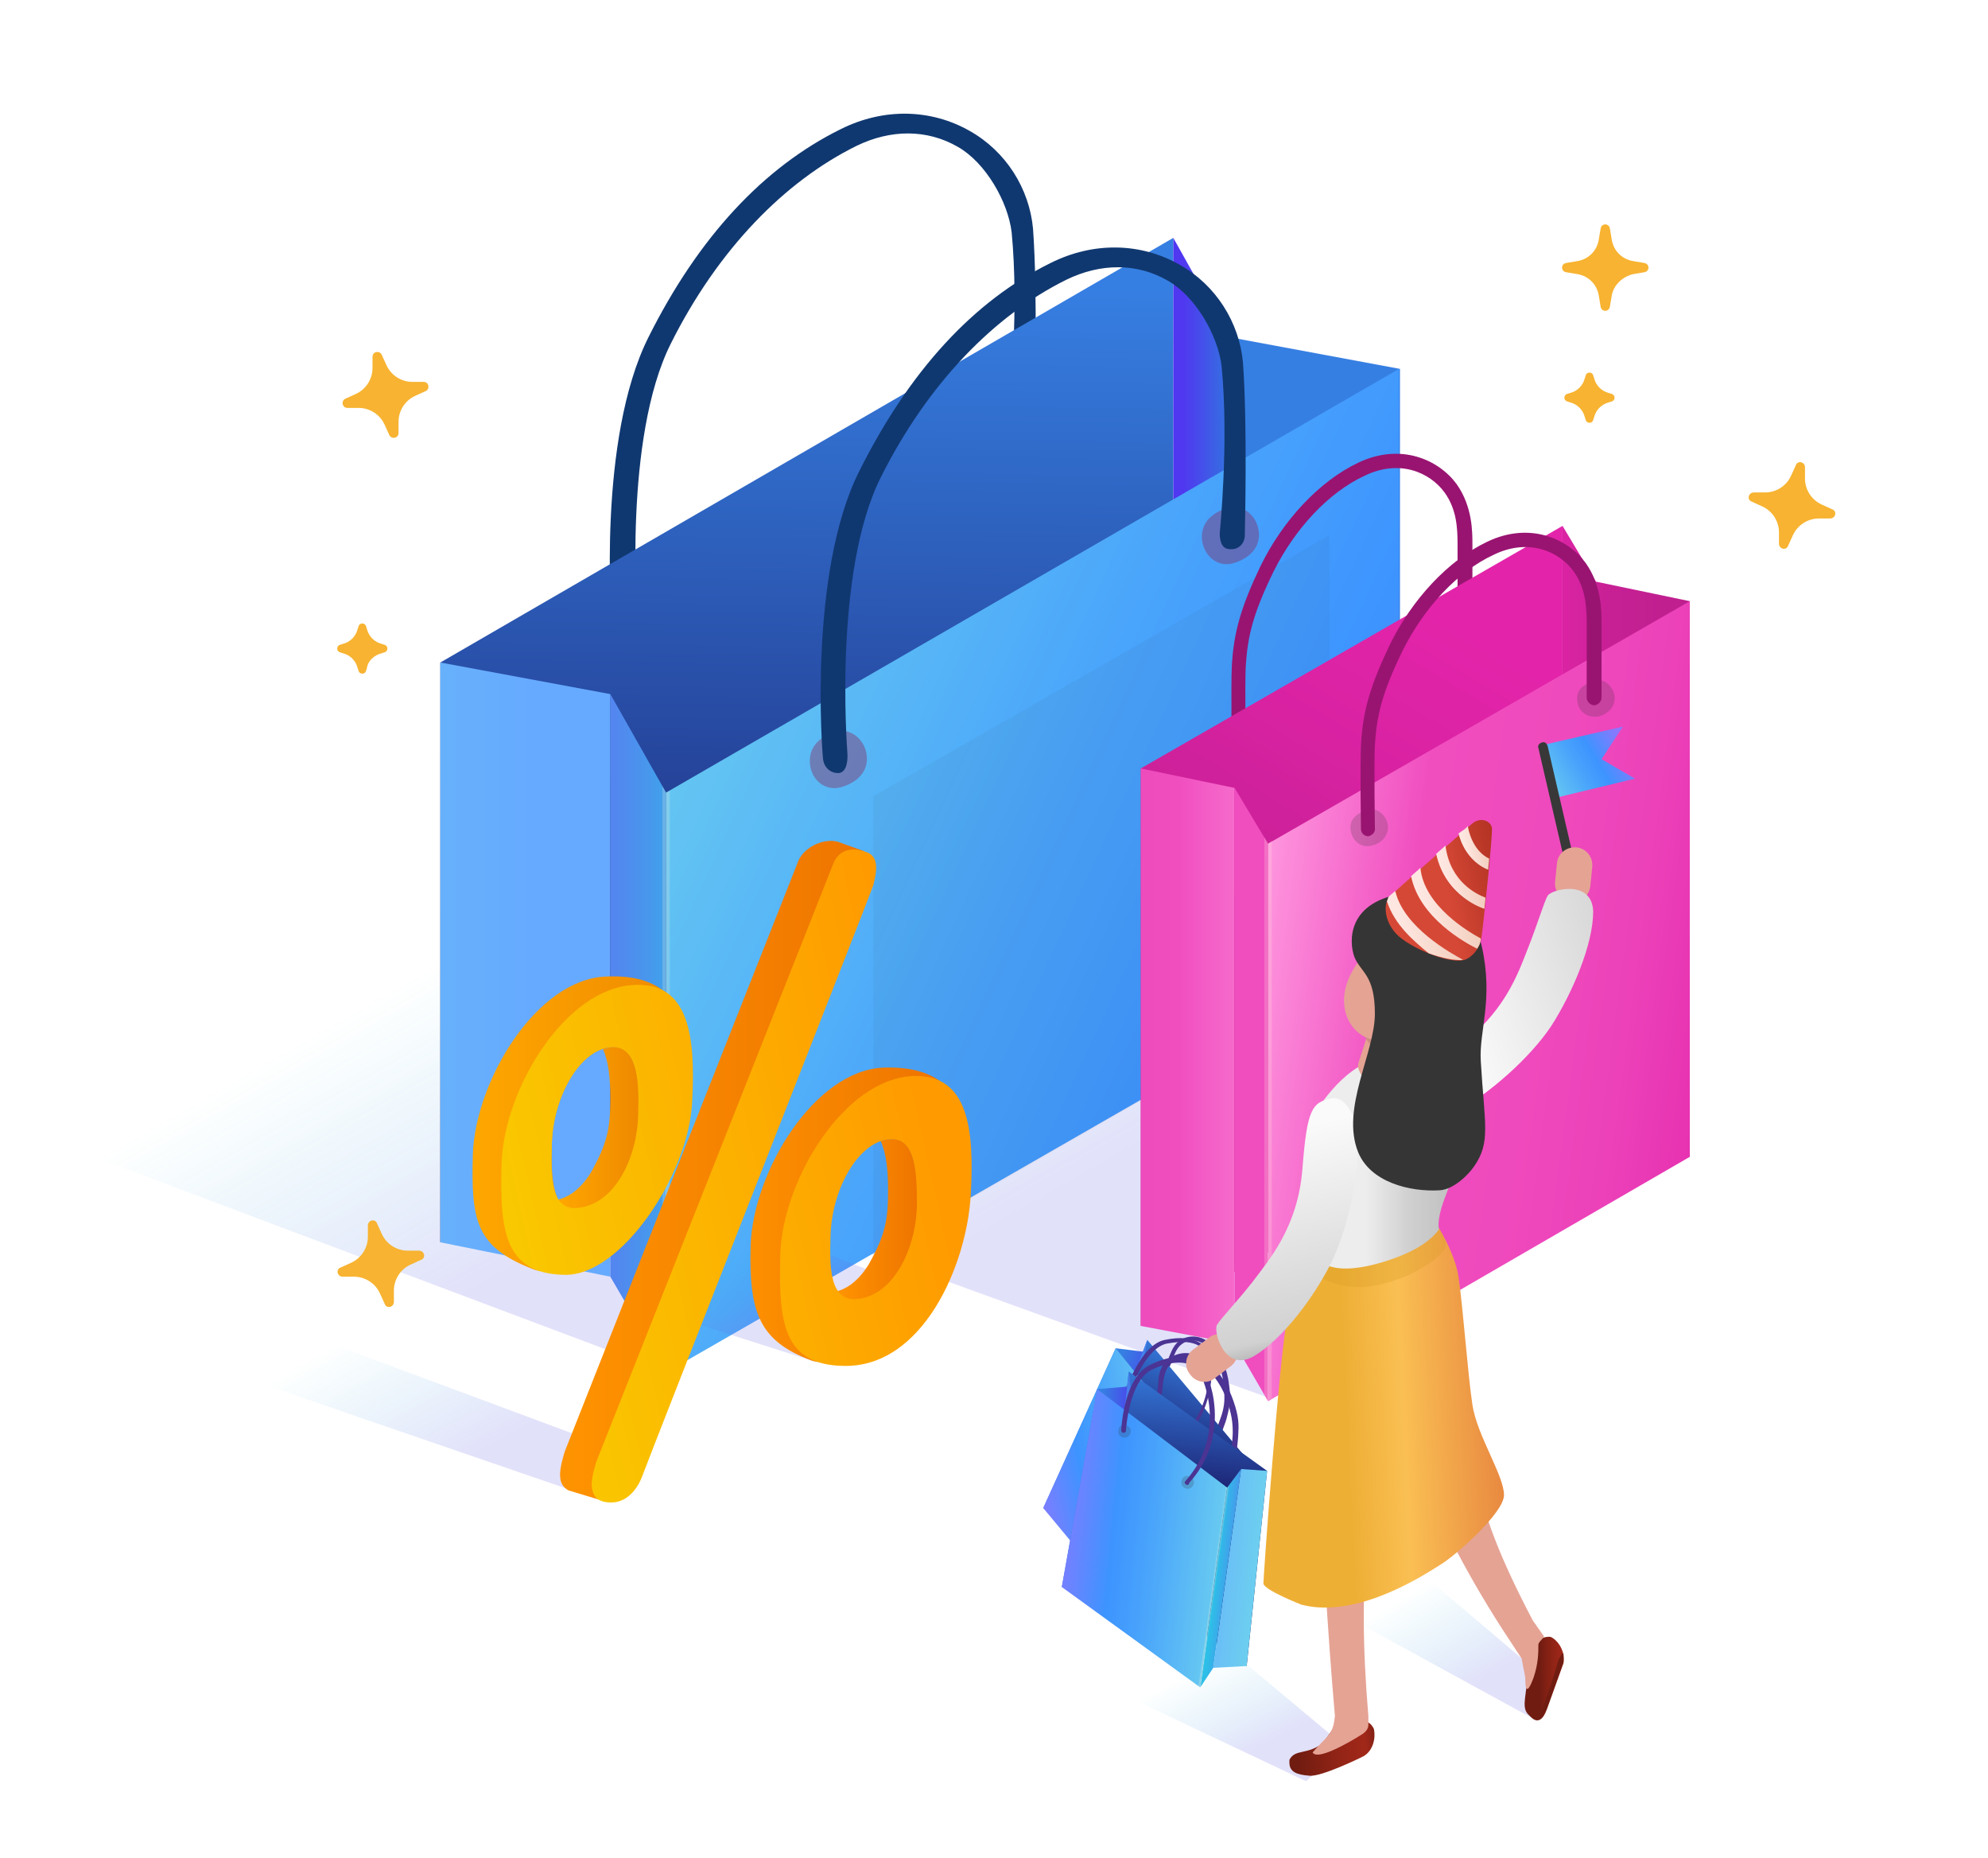 <svg width="214" height="200" viewBox="0 0 214 200" fill="none" xmlns="http://www.w3.org/2000/svg">
<path d="M136.2 150.3L32.9 112.9L116.4 97.1L178.8 117L136.2 150.3Z" fill="url(#paint0_linear)"/>
<path d="M71.8 147.7L0 120.7L79 59.3L143.9 80.1L71.8 147.7Z" fill="url(#paint1_linear)"/>
<path d="M67.5 68.9C66.7 68.9 66 68.3 65.9 67.4C65.8 66.6 64.3 47.3 69.8 36.3C75.2 25.5 82.2 18 90.5 13.9C95.1 11.6 100.2 11.7 104.4 14.1C108.3 16.3 110.8 20.3 111.2 24.6C111.7 31.4 111.4 42.7 111.4 43.2C111.4 44.1 110.7 44.8 109.8 44.7C108.9 44.7 108.7 43.8 108.7 43C108.7 42.9 109.7 33.3 108.9 25C108.5 21.7 106.1 17.5 103.1 15.8C99.8 13.9 95.9 13.9 92.2 15.7C84.5 19.5 77.3 26.8 72.2 37C67.1 47.2 68.6 66.2 68.6 66.4C68.7 67.3 68.6 68.7 67.7 68.8C67.6 68.9 67.5 68.9 67.5 68.9Z" fill="#103870"/>
<path d="M47.4 71.3V133.7L126.3 88.4V25.6L47.4 71.3Z" fill="url(#paint2_linear)"/>
<path d="M65.7 74.7L47.4 71.3V133.7L65.7 137.4V74.7Z" fill="url(#paint3_linear)"/>
<path d="M65.7 74.7V137.4L71.7 147.7V85.3L65.7 74.7Z" fill="url(#paint4_linear)"/>
<path d="M150.7 39.7L132.4 36.3V98.7L150.7 102.4V39.7Z" fill="url(#paint5_linear)"/>
<path d="M126.3 25.6V88.3L132.3 98.6V36.3L126.3 25.6Z" fill="url(#paint6_linear)"/>
<path d="M71.7 85.3V147.7L150.6 102.4V39.7L71.7 85.3Z" fill="url(#paint7_linear)"/>
<path opacity="0.2" d="M72.1 147.5L71.7 147.7L71.3 147.1V84.6L71.7 85.3L72.1 85.1V147.5Z" fill="#FFF5D7"/>
<path opacity="0.4" d="M87.2 82.3C87 80.6 88 79.4 89.8 78.8C91.4 78.2 93.1 79.5 93.3 81.3C93.5 83 92.3 84.2 90.6 84.7C89 85.2 87.4 84.1 87.2 82.3Z" fill="#882359"/>
<path opacity="0.4" d="M129.4 58.2C129.2 56.5 130.2 55.3 132 54.7C133.6 54.1 135.3 55.4 135.5 57.2C135.7 58.9 134.5 60.1 132.8 60.6C131.2 61.1 129.7 60 129.4 58.2Z" fill="#882359"/>
<path d="M90.2 83.2C89.4 83.2 88.7 82.6 88.6 81.7C88.5 81 87 61.6 92.5 50.7C97.9 39.9 104.8 32.4 113.1 28.3C117.7 26 122.8 26.1 127 28.5C130.9 30.7 133.4 34.7 133.8 39C134.3 45.8 134 57.1 134 57.6C134 58.5 133.3 59.2 132.4 59.1C131.5 59.1 131.3 58.2 131.3 57.4C131.3 57.3 132.3 47.7 131.5 39.4C131.1 36.1 128.7 31.9 125.7 30.2C122.4 28.3 118.5 28.3 114.8 30.1C107.1 33.9 99.9 41.2 94.8 51.4C89.7 61.6 91.2 80.6 91.2 80.8C91.3 81.7 91.2 83.1 90.3 83.2C90.2 83.2 90.2 83.2 90.2 83.2Z" fill="#103870"/>
<path opacity="0.05" d="M143.1 57.6L94 85.7V135L143.1 106.8V57.6Z" fill="#2D2D2D"/>
<path d="M133.4 81.5C133 81.5 132.6 81.2 132.6 80.7C132.6 80.4 132.5 73.9 132.6 71.7C132.8 68 133.6 65.3 135.7 60.9C138.1 56 142 51.8 146.2 49.8C150.8 47.6 154.9 49.5 156.8 52.1C158.5 54.5 158.5 57.2 158.5 58.6V66.6C158.5 67 158.1 67.4 157.7 67.4C157.3 67.4 156.9 67 156.9 66.6V58.6C156.9 56.8 156.8 54.8 155.5 53C153.9 50.8 150.6 49.4 146.9 51.2C143 53 139.4 56.9 137.1 61.5C134.8 66.2 134.3 68.6 134.1 71.7C134 73.8 134.1 80.5 134.1 80.5C134.2 81.2 133.9 81.5 133.4 81.5Z" fill="#991471"/>
<path d="M168.2 56.6L122.8 82.7V142.7L168.2 116.5V56.6Z" fill="url(#paint8_linear)"/>
<path d="M132.9 84.8L122.8 82.7V142.7L132.9 144.6V84.8Z" fill="url(#paint9_linear)"/>
<path d="M132.9 84.8V144.6L136.5 150.8V90.8L132.9 84.8Z" fill="url(#paint10_linear)"/>
<path d="M181.9 64.7L171.8 62.6V122.6L181.9 124.5V64.7Z" fill="url(#paint11_linear)"/>
<path d="M168.2 56.6V116.4L171.8 122.6V62.6L168.2 56.6Z" fill="url(#paint12_linear)"/>
<path d="M181.9 64.7L136.5 90.8V150.8L181.9 124.5V64.7Z" fill="url(#paint13_linear)"/>
<path opacity="0.2" d="M145.4 89.4C145.2 88.3 145.9 87.6 147.1 87.2C148.1 86.8 149.2 87.6 149.4 88.8C149.5 89.9 148.8 90.7 147.7 91C146.6 91.3 145.6 90.6 145.4 89.4Z" fill="#2D2D2D"/>
<path opacity="0.2" d="M169.8 75.5C169.6 74.4 170.3 73.7 171.5 73.3C172.5 72.9 173.6 73.7 173.8 74.9C173.9 76 173.2 76.8 172.1 77.1C170.9 77.3 169.9 76.6 169.8 75.5Z" fill="#2D2D2D"/>
<path d="M147.3 90C146.9 90 146.5 89.7 146.5 89.2C146.5 88.9 146.4 82.4 146.5 80.2C146.7 76.5 147.5 73.8 149.6 69.4C152 64.5 155.9 60.3 160.1 58.3C164.7 56.1 168.8 58 170.7 60.6C172.4 63 172.4 65.7 172.4 67.1V75.1C172.4 75.5 172 75.9 171.6 75.9C171.2 75.9 170.8 75.5 170.8 75.1V67.1C170.8 65.4 170.7 63.3 169.4 61.5C167.8 59.3 164.5 57.9 160.8 59.7C156.9 61.5 153.3 65.4 151 70C148.7 74.7 148.2 77.1 148 80.2C147.9 82.3 148 89 148 89C148.1 89.6 147.7 89.9 147.3 90Z" fill="#991471"/>
<path opacity="0.2" d="M136.9 150.5L136.5 150.7L136.1 150.1V90.1L136.5 90.8L136.9 90.5V150.5Z" fill="#FFF5D7"/>
<path d="M173.2 43.3L173.5 43.2C173.9 43.1 173.9 42.5 173.5 42.4L173.2 42.3C172.4 42.1 171.8 41.5 171.6 40.7L171.5 40.4C171.4 40 170.8 40 170.7 40.4L170.6 40.7C170.4 41.5 169.8 42.1 169 42.3L168.7 42.4C168.3 42.5 168.3 43.1 168.7 43.2L169 43.3C169.8 43.5 170.4 44.1 170.6 44.9L170.7 45.2C170.8 45.6 171.4 45.6 171.5 45.2L171.6 44.9C171.8 44.1 172.4 43.5 173.2 43.3Z" fill="#F7B331"/>
<path d="M41.1 70.3L41.4 70.2C41.8 70.1 41.8 69.5 41.4 69.4L41.1 69.3C40.3 69.1 39.7 68.5 39.5 67.7L39.4 67.4C39.3 67 38.7 67 38.6 67.4L38.5 67.7C38.3 68.5 37.7 69.1 36.9 69.3L36.6 69.4C36.2 69.5 36.2 70.1 36.6 70.2L36.9 70.3C37.7 70.5 38.3 71.1 38.5 71.9L38.6 72.2C38.7 72.6 39.3 72.6 39.4 72.2L39.5 71.9C39.6 71.1 40.3 70.5 41.1 70.3Z" fill="#F7B331"/>
<path d="M195.8 55.8H197C197.6 55.8 197.8 55 197.2 54.8L196.1 54.3C195 53.8 194.3 52.7 194.3 51.5V50.3C194.3 49.7 193.5 49.5 193.3 50.1L192.8 51.2C192.3 52.3 191.2 53 190 53H188.8C188.2 53 188 53.8 188.6 54L189.7 54.5C190.8 55 191.5 56.1 191.5 57.3V58.5C191.5 59.1 192.3 59.3 192.5 58.7L193 57.6C193.5 56.5 194.6 55.8 195.8 55.8Z" fill="#F7B331"/>
<path d="M41.4 45.7L41.9 46.8C42.1 47.3 42.9 47.2 42.9 46.6V45.4C42.9 44.2 43.6 43.1 44.7 42.6L45.8 42.1C46.3 41.9 46.2 41.1 45.6 41.1H44.4C43.2 41.1 42.1 40.4 41.6 39.3L41.1 38.2C40.9 37.7 40.1 37.8 40.1 38.4V39.6C40.1 40.8 39.4 41.9 38.3 42.4L37.2 42.9C36.7 43.1 36.8 43.9 37.4 43.9H38.6C39.8 43.9 40.9 44.6 41.4 45.7Z" fill="#F7B331"/>
<path d="M175.8 29.5L177 29.3C177.6 29.2 177.6 28.4 177 28.3L175.8 28.1C174.6 27.9 173.7 27 173.5 25.8L173.3 24.6C173.2 24 172.4 24 172.3 24.6L172.1 25.8C171.9 27 171 27.9 169.8 28.1L168.6 28.3C168 28.4 168 29.2 168.6 29.3L169.8 29.5C171 29.7 171.9 30.6 172.1 31.8L172.3 33C172.4 33.6 173.2 33.6 173.3 33L173.5 31.8C173.7 30.7 174.6 29.8 175.8 29.5Z" fill="#F7B331"/>
<path d="M38.1 137.4H36.9C36.3 137.4 36.1 136.6 36.7 136.4L37.8 135.9C38.9 135.4 39.6 134.3 39.6 133.1V131.9C39.6 131.3 40.4 131.1 40.6 131.7L41.1 132.8C41.6 133.9 42.7 134.6 43.9 134.6H45.1C45.7 134.6 45.9 135.4 45.3 135.6L44.2 136.1C43.1 136.6 42.4 137.7 42.4 138.9V140.1C42.4 140.7 41.6 140.9 41.4 140.3L40.9 139.2C40.4 138.1 39.3 137.4 38.1 137.4Z" fill="#F7B331"/>
<path d="M63.3 161L12.7 143.6L22.7 139.8L67.9 156.6L63.3 161Z" fill="url(#paint14_linear)"/>
<path d="M87.9 146.6L66.3 139.7L84.3 133.1L101 139.6L87.9 146.6Z" fill="url(#paint15_linear)"/>
<path d="M90.2 90.6C88.8 90.2 86.8 91 86 92.5L60.8 156.2C60.8 156.2 60.2 158 60.3 158.9C60.3 159.5 60.6 160.1 61.2 160.4L64.5 161.4L93 91.6L90.2 90.6Z" fill="url(#paint16_linear)"/>
<path d="M89.8 92.7L64.2 157.3C64.2 157.3 63.6 159.1 63.7 160C63.8 160.9 64.2 161.7 65.8 161.7C67.4 161.7 68.6 160.4 69.2 158.7C69.8 157 93.6 96.5 94 95.3C94.3 94.1 94.7 92.4 93.5 91.8C92.1 91.2 90.6 91.2 89.8 92.7Z" fill="url(#paint17_linear)"/>
<path d="M95.1 114.9C87.7 115.2 81.1 126 80.8 134C80.6 141.2 81.7 144.3 87.3 146.4C92.8 148.5 103.6 132.3 104 124.6C104.4 117.4 101 114.7 95.1 114.9ZM98.8 130.2C98.7 134.9 96.3 139.9 92.3 140.3C89.3 140.6 89.2 136.4 89.3 133.1C89.4 127.9 92.4 122.7 95.8 122.6C98.6 122.5 98.9 126.8 98.8 130.2Z" fill="url(#paint18_linear)"/>
<path d="M95.9 122.6C95.5 122.6 95.2 122.7 94.8 122.8C95.4 124.1 95.6 125.9 95.6 128.1C95.6 131.3 95.3 132.9 93.5 136.1C92.2 138.2 90.8 138.8 90 139C90.4 139.9 91.2 140.4 92.3 140.3C96.2 139.9 98.7 134.8 98.8 130.2C98.9 126.8 98.6 122.5 95.9 122.6Z" fill="url(#paint19_linear)"/>
<path d="M98.3 115.8C90.9 116.1 84.3 126.9 84 134.9C83.8 142.1 84.2 146.9 90.8 147C99.3 147.2 104.1 136.2 104.5 128.5C104.9 121.4 104.2 115.6 98.3 115.8ZM98.7 129.7C98.6 134.4 96.2 139.4 92.3 139.8C89.3 140.1 89.3 136.4 89.4 133.1C89.5 127.9 92.5 122.7 95.9 122.6C98.6 122.5 98.7 126.3 98.7 129.7Z" fill="url(#paint20_linear)"/>
<path d="M65.2 105.1C57.8 105.4 51.2 116.2 50.9 124.2C50.7 131.4 51.2 134.2 57.4 136.6C62.9 138.8 73.7 122.5 74.1 114.8C74.4 107.6 71.1 104.8 65.2 105.1ZM68.9 120.3C68.8 125 66.4 130 62.4 130.4C59.4 130.7 59.3 126.5 59.4 123.2C59.5 118 62.5 112.8 65.9 112.7C68.7 112.6 68.9 117 68.9 120.3Z" fill="url(#paint21_linear)"/>
<path d="M66 112.7C65.6 112.7 65.3 112.8 64.9 112.9C65.5 114.2 65.7 116 65.7 118.2C65.7 121.4 65.4 123 63.6 126.2C62.3 128.3 60.9 128.9 60.1 129.1C60.5 130 61.3 130.5 62.4 130.4C66.3 130 68.8 124.9 68.9 120.3C68.9 117 68.7 112.6 66 112.7Z" fill="url(#paint22_linear)"/>
<path d="M68.3 106C60.9 106.3 54.3 117.1 54 125.1C53.8 132.3 54.2 137.1 60.8 137.2C66.9 137.3 74.1 126.4 74.5 118.7C74.9 111.6 74.2 105.7 68.3 106ZM68.7 119.9C68.6 124.6 66.2 129.6 62.2 130C59.2 130.3 59.3 126.5 59.4 123.2C59.5 118 62.5 112.8 65.9 112.7C68.7 112.6 68.8 116.6 68.7 119.9Z" fill="url(#paint23_linear)"/>
<path d="M176 83.8L167.3 85.9L166 80.2L174.7 78.2L172.4 81.7L176 83.8Z" fill="url(#paint24_linear)"/>
<path d="M169.3 94.3C169 94.4 168.8 94.2 168.7 93.9L165.6 80.5C165.5 80.2 165.7 80 166 79.9C166.3 79.8 166.5 80 166.6 80.3L169.7 93.7C169.7 94 169.6 94.2 169.3 94.3Z" fill="#383838"/>
<path d="M169.1 97C168 96.9 167.3 95.9 167.4 94.9L167.6 92.9C167.7 91.8 168.7 91.1 169.7 91.2C170.8 91.3 171.5 92.3 171.4 93.3L171.2 95.3C171.1 96.4 170.2 97.2 169.1 97Z" fill="#E5A394"/>
<path d="M151.8 119.4C152.2 120.5 154.5 121 157.4 119.3C160.3 117.6 164.6 114 167 110.4C169.3 106.8 171.5 101.6 171.5 98.1C171.4 94.6 167 95.7 166.6 96.4C166.2 97.1 165.6 99.2 164.5 102C163.4 104.8 161.9 109.2 156.7 112.8C151.5 116.4 151.1 117.3 151.8 119.4Z" fill="url(#paint25_linear)"/>
<path d="M144.7 187.9L125.2 171.6L114.4 179.3L140.6 191.7L144.7 187.9Z" fill="url(#paint26_linear)"/>
<path d="M166.9 181.1L145.9 163.3L140.6 171.6L165.1 185L166.9 181.1Z" fill="url(#paint27_linear)"/>
<path d="M144.1 185.2L142.4 187.6C140.7 188.9 139.4 188.2 138.8 189.4V189.7C138.8 190.7 139.6 191 140.9 191.1C142.2 191.3 146.8 189 146.8 189C147.8 188.4 148.1 187.1 147.9 186.1C147.9 186.1 147.5 184.9 145.9 185.1C144.9 185.3 144.9 184.7 144.1 185.2Z" fill="url(#paint28_linear)"/>
<path d="M142.7 187.1C143.7 186.1 143.6 185.1 143.7 184.7C142 165.3 142 149.4 140 142.5L149.9 144.9C147.4 161.8 146 169.3 147.3 184.7V185.6C147.3 186 147.1 186.3 146.7 186.6C146.7 186.6 141.9 189.7 141.3 188.6C141.4 188.5 141.8 188 142.7 187.1Z" fill="#E5A394"/>
<path d="M163.8 178L164.4 180.8C164.2 182.9 163.8 183.9 164.6 184.6L164.8 184.8C165.5 185.5 166.1 185.1 166.5 184L168.3 179C168.5 177.9 167.9 176.7 167 176.2C167 176.2 166.5 175.9 164.9 176.8C164 177.1 163.9 177.1 163.8 178Z" fill="url(#paint29_linear)"/>
<path d="M146.3 137.9L155.6 141.5C158.9 157.6 157.8 160.7 165 174.4L166.2 176.1C166.2 176.3 165.6 176.7 165.6 177C165.6 177.8 165.6 179 165.1 180.5C164.3 182.7 164.2 181.5 164.2 180.9C164.2 180.3 164.1 180.2 163.8 178.5L161.7 175.3C153.4 162.4 149.3 150.5 146.3 137.9Z" fill="#E5A394"/>
<path d="M153.4 129.9C153.4 129.9 156.5 134 157 137.4C157.5 140.8 158 147.9 158.5 151.2C159 154.5 161.9 158.8 161.9 160.9C161.9 162.8 156.8 167.3 155.2 168.3C153.6 169.3 146.2 174.3 140.1 172.7C140.1 172.7 136 171.1 136 170.4C136 169.7 137.7 146 138.6 141.6C139.6 137.2 141.2 133.9 141.2 133.9C141.2 133.9 149.3 129.2 153.4 129.9Z" fill="url(#paint30_linear)"/>
<path d="M130.9 155.1C131 155.1 131.2 155.1 131.2 155C131.2 154.9 132 153 132.1 152.4C132.4 151.3 132.5 150.4 132.3 149C132.1 147.3 131.4 145.7 130.4 144.7C129.3 143.6 127.9 143.7 127.1 144.2C126.3 144.7 126.1 145.5 125.9 145.9L125 148.2C125 148.3 125 148.5 125.1 148.5C125.2 148.5 125.4 148.5 125.4 148.4L126.3 146.1C126.5 145.6 126.7 145 127.3 144.6C128 144.1 129.1 144.1 130 145C130.9 145.9 131.6 147.4 131.7 149C131.9 150.6 131.8 151.3 131.5 152.3C131.3 152.9 130.6 154.8 130.6 154.8C130.7 154.9 130.7 155 130.9 155.1Z" fill="#4B3493"/>
<path d="M123.5 144.2L133.8 156.5L127.4 173.8L117.1 161.5L123.5 144.2Z" fill="url(#paint31_linear)"/>
<path d="M131.5 155.7L133.8 156.5L127.4 173.8L124.3 173.3L131.5 155.7Z" fill="url(#paint32_linear)"/>
<path d="M131.5 155.7L124.3 173.3L122.6 174.7L129.8 157.1L131.5 155.7Z" fill="url(#paint33_linear)"/>
<path d="M120.1 145.1L123.3 145.5L115.4 162.9L112.3 162.3L120.1 145.1Z" fill="url(#paint34_linear)"/>
<path d="M123.5 144.2L117.1 161.5L115.4 162.9L123.3 145.5L123.5 144.2Z" fill="url(#paint35_linear)"/>
<path d="M120.1 145.1L129.8 157.1L122.6 174.7L112.3 162.3L120.1 145.1Z" fill="url(#paint36_linear)"/>
<path opacity="0.2" d="M126.6 156.1C126.8 155.8 126.6 155.5 126.4 155.3C126.1 155.1 125.7 155.2 125.6 155.5C125.4 155.8 125.6 156.1 125.9 156.3C126 156.5 126.4 156.4 126.6 156.1Z" fill="#2D2D2D"/>
<path opacity="0.2" d="M122 150C122.2 149.7 122 149.4 121.8 149.2C121.5 149 121.1 149.1 121 149.4C120.8 149.7 121 150 121.3 150.2C121.5 150.4 121.8 150.3 122 150Z" fill="#2D2D2D"/>
<path opacity="0.2" d="M122.6 174.6L122.7 174.7L122.8 174.6L130 156.9L129.8 157.1L129.7 157L122.6 174.6Z" fill="#FFF5D7"/>
<path d="M126 156.1C125.9 156.1 125.8 156.1 125.8 156C125.7 155.9 125.8 155.7 125.9 155.7C130.5 152.6 130.4 147.1 129.9 145.9C129.3 144.2 127.2 144.3 125.6 144.6C123.2 145.1 121.6 149.9 121.6 149.9C121.6 150 121.4 150.1 121.3 150.1C121.2 150.1 121.1 149.9 121.1 149.8C121.2 149.6 122.8 144.7 125.4 144.2C128.8 143.5 129.9 144.9 130.2 145.8C130.7 147.1 130.8 152.9 126 156.1C126.1 156.1 126.1 156.1 126 156.1Z" fill="#4B3493"/>
<path d="M132.7 157.5C132.9 157.5 133 157.4 133 157.3C133 157.2 133.3 154.9 133.3 154.2C133.4 152.9 133.2 151.9 132.6 150.3C131.9 148.5 130.7 146.9 129.3 146.1C127.8 145.2 126.3 145.7 125.5 146.5C124.8 147.3 124.7 148.2 124.7 148.7L124.4 151.5C124.4 151.7 124.5 151.8 124.6 151.8C124.7 151.8 124.9 151.7 124.9 151.6L125.2 148.8C125.3 148.2 125.4 147.5 125.9 146.9C126.5 146.2 127.7 145.8 129 146.6C130.3 147.4 131.4 148.9 132 150.5C132.6 152.2 132.7 153.1 132.7 154.2C132.7 154.9 132.4 157.3 132.4 157.3C132.5 157.4 132.6 157.5 132.7 157.5Z" fill="#4B3493"/>
<path d="M121.5 147.6L136.4 158.3L134.2 179.3L119.3 168.5L121.5 147.6Z" fill="url(#paint37_linear)"/>
<path d="M133.6 158.1L136.4 158.3L134.2 179.3L130.6 179.5L133.6 158.1Z" fill="url(#paint38_linear)"/>
<path d="M133.6 158.1L130.6 179.5L129.2 181.6L132.1 160.1L133.6 158.1Z" fill="url(#paint39_linear)"/>
<path d="M118.1 149.5L121.7 149.2L117.9 170.5L114.3 170.8L118.1 149.5Z" fill="url(#paint40_linear)"/>
<path d="M121.5 147.6L119.3 168.5L117.9 170.5L121.7 149.2L121.5 147.6Z" fill="url(#paint41_linear)"/>
<path d="M118.1 149.5L132.1 160.1L129.2 181.6L114.3 170.8L118.1 149.5Z" fill="url(#paint42_linear)"/>
<path opacity="0.2" d="M128.5 159.7C128.6 159.3 128.4 159 128 158.9C127.7 158.7 127.2 159 127.2 159.4C127.1 159.8 127.3 160.1 127.7 160.2C128 160.3 128.4 160.1 128.5 159.7Z" fill="#2D2D2D"/>
<path opacity="0.2" d="M121.7 154.2C121.8 153.8 121.6 153.5 121.2 153.4C120.9 153.2 120.4 153.5 120.4 153.9C120.3 154.3 120.5 154.6 120.9 154.7C121.2 154.8 121.6 154.6 121.7 154.2Z" fill="#2D2D2D"/>
<path opacity="0.2" d="M129 181.5L129.2 181.6L129.3 181.3L132.3 159.9L132.1 160.1L132 160L129 181.5Z" fill="#FFF5D7"/>
<path d="M127.8 159.8C127.7 159.8 127.7 159.8 127.6 159.7C127.5 159.6 127.5 159.5 127.6 159.4C132 154.5 129.7 148.6 129.1 147.7C128.2 146.4 126.4 146.3 124 147.4C121.5 148.6 121.2 154 121.2 154C121.2 154.1 121.1 154.2 120.9 154.2C120.8 154.2 120.7 154.1 120.7 153.9C120.7 153.7 121 148.2 123.8 146.9C126.4 145.6 128.5 145.8 129.5 147.3C130.6 148.8 132.3 154.9 128 159.6C128 159.8 127.9 159.8 127.8 159.8Z" fill="#4B3493"/>
<path opacity="0.3" d="M154.6 131.8C154.6 131.8 156.1 133.6 155.5 134.5C154.8 135.5 151.5 138 147 138.5C143.4 138.8 140.2 136.8 140.7 135.2C143.4 128 151.8 135.1 154.6 131.8Z" fill="#D69A24"/>
<path d="M156.8 114.1C156.8 114.1 159.5 116.8 157.8 123C157.8 123 156.7 125.8 155.5 129C154.6 131.4 154.9 132.3 154.9 132.3C154.9 132.3 154.1 133.6 151.8 134.7C149.5 135.8 145.8 136.9 143.6 136.4C141.4 135.9 140.6 135.6 140.7 134.4C140.8 133.2 141 132.4 140.8 129.3C140.6 126.2 140.3 123 140.9 121.2C141.5 119.4 144.7 114.8 148 114.1C148 114.1 152 118.5 156.8 114.1Z" fill="url(#paint43_linear)"/>
<path d="M156.1 127.5C156.1 127.5 148.3 129.9 146.9 122.5L146.4 120.6L156.5 126.4L156.1 127.5Z" fill="#F18D0A"/>
<path d="M155 112.6C155 112.6 156.6 113.1 156.8 114.1C157 115.1 155.6 115.6 154.8 115.8C154 116 149.8 116.6 147.6 114.1C145.4 111.6 152.7 111.6 155 112.6Z" fill="url(#paint44_linear)"/>
<path d="M132.8 144.4C132.2 143.5 130.9 143.3 130.1 144L128.5 145.2C127.6 145.8 127.4 147.1 128.1 147.9C128.7 148.8 130 149 130.8 148.3L132.4 147.1C133.3 146.5 133.5 145.2 132.8 144.4Z" fill="#E5A394"/>
<path d="M148.9 117.3L149.2 117.4C150.4 117.6 151.5 116.8 151.6 115.6L152.3 110.2C152.5 109 151.7 107.9 150.5 107.8L150.2 107.7C149 107.5 147.9 108.3 147.8 109.5L146.2 114.5C146 115.6 147.7 117.1 148.9 117.3Z" fill="#E5A394"/>
<path d="M143.4 118.2C144.6 118 146.1 119.7 146.2 123.1C146.2 126.5 145.2 132 143.3 135.9C141.4 139.7 138 144.2 134.9 146C131.8 147.7 130.6 143.3 131 142.6C131.4 141.9 132.9 140.4 134.8 138C136.6 135.6 139.7 132.1 140.2 125.8C140.7 119.4 141.2 118.6 143.4 118.2Z" fill="url(#paint45_linear)"/>
<path d="M146.4 109.5C146.7 112.8 148.8 114.1 151.2 112.5C153.6 110.9 155.3 106.9 155 103.6C154.7 100.3 152.6 99 150.2 100.6C147.8 102.2 146.1 106.2 146.4 109.5Z" fill="#CC8E83"/>
<path d="M144.7 107.2C144.4 110.5 147.2 112.8 149.8 111.6C152.4 110.4 154.8 106.8 155.1 103.5C155.4 100.2 153.5 98.5 150.9 99.7C148.2 100.9 145 103.9 144.7 107.2Z" fill="#E5A394"/>
<path d="M145.3 107C145.4 107.8 146.1 108.4 146.9 108.3C147.7 108.2 148.3 107.5 148.2 106.7C148.1 105.9 147.4 105.3 146.6 105.4C145.8 105.5 145.2 106.2 145.3 107Z" fill="#E5A394"/>
<path d="M151.5 96.1C151.5 96.1 158.2 96 159.5 101.8C160.8 107.6 159.2 110.9 159.4 114.2C159.8 121 160.5 122.9 158.7 125.5C158.1 126.4 156.5 128 155 128.1C151.7 128.3 147.5 127.2 146.2 124C144.3 119.3 148 113.3 148 109.1C148 104.9 146.5 104.7 145.8 103C145.2 101.4 144.9 96.9 151.5 96.1Z" fill="#353535"/>
<path d="M168.3 177.9C168.2 177.9 168.2 177.9 168.3 177.9C168.3 177.9 167.8 178.2 167.6 179.2C167.3 180.2 166 184.5 165.5 185H165.6C165.9 184.8 165.9 185 166.5 183.9L168.3 178.9C168.3 178.6 168.3 178.3 168.3 177.9Z" fill="#701C11"/>
<path d="M159.5 100.7C159.7 99.3 160.7 89.8 160.6 89.1C160.5 88.4 159.4 87.8 158.4 88.7C157.4 89.6 150 96 149.5 96.6C149 97.2 148.9 99 150.3 100.5C151.7 102 156.4 104 157.9 103.2C159.4 102.4 159.5 100.7 159.5 100.7Z" fill="url(#paint46_linear)"/>
<path d="M158 88.9C158.4 91.1 159.6 92.1 160.3 92.4C160.3 92.8 160.2 93.2 160.2 93.6C159.6 93.4 157.7 92.4 157 89.7C157.4 89.4 157.8 89.2 158 88.9Z" fill="url(#paint47_linear)"/>
<path d="M159.9 96.6C159.9 97 159.8 97.4 159.8 97.8C159.7 97.8 155.6 96.5 154.6 91.9C154.9 91.6 155.3 91.3 155.6 91C156.1 95 159.1 96.3 159.9 96.6Z" fill="url(#paint48_linear)"/>
<path d="M159.4 101C159.4 101.3 159.3 101.7 159 102.1C157.8 101.5 152.8 98.8 151.9 94.3C152.2 94 152.6 93.7 152.9 93.4C153.3 97.5 158.1 100.3 159.4 101Z" fill="url(#paint49_linear)"/>
<path d="M149.3 97C149.4 96.8 149.4 96.6 149.5 96.5C149.6 96.4 149.8 96.2 150.2 95.9C151.1 99.8 156.2 102.6 157.5 103.3C156.6 103.4 155.2 103.1 153.8 102.6C152.2 101.3 150.1 99.5 149.3 97Z" fill="url(#paint50_linear)"/>
<defs>
<linearGradient id="paint0_linear" x1="113.528" y1="128.389" x2="85.768" y2="79.678" gradientUnits="userSpaceOnUse">
<stop stop-color="#6C68E6" stop-opacity="0.2"/>
<stop offset="0.131" stop-color="#5C73E4" stop-opacity="0.161"/>
<stop offset="0.385" stop-color="#338EE0" stop-opacity="0.084"/>
<stop offset="0.663" stop-color="#00B1DB" stop-opacity="0"/>
</linearGradient>
<linearGradient id="paint1_linear" x1="83.388" y1="120.415" x2="59.09" y2="77.778" gradientUnits="userSpaceOnUse">
<stop stop-color="#6C68E6" stop-opacity="0.2"/>
<stop offset="0.131" stop-color="#5C73E4" stop-opacity="0.161"/>
<stop offset="0.385" stop-color="#338EE0" stop-opacity="0.084"/>
<stop offset="0.663" stop-color="#00B1DB" stop-opacity="0"/>
</linearGradient>
<linearGradient id="paint2_linear" x1="85.972" y1="134.316" x2="87.685" y2="30.319" gradientUnits="userSpaceOnUse">
<stop stop-color="#160C57"/>
<stop offset="1" stop-color="#367FE2"/>
</linearGradient>
<linearGradient id="paint3_linear" x1="4.033" y1="104.332" x2="89.541" y2="104.332" gradientUnits="userSpaceOnUse">
<stop stop-color="#6DD2EE"/>
<stop offset="0.342" stop-color="#69BAF8"/>
<stop offset="0.625" stop-color="#66AAFF"/>
</linearGradient>
<linearGradient id="paint4_linear" x1="55.1" y1="111.198" x2="77.513" y2="111.198" gradientUnits="userSpaceOnUse">
<stop stop-color="#6F5BF5"/>
<stop offset="0.21" stop-color="#656BF3"/>
<stop offset="0.618" stop-color="#4A93ED"/>
<stop offset="1" stop-color="#2DBFE7"/>
</linearGradient>
<linearGradient id="paint5_linear" x1="115.286" y1="69.335" x2="133.591" y2="69.335" gradientUnits="userSpaceOnUse">
<stop offset="0.095" stop-color="#5037F0"/>
<stop offset="1" stop-color="#367FE2"/>
</linearGradient>
<linearGradient id="paint6_linear" x1="127.368" y1="62.142" x2="136.836" y2="62.142" gradientUnits="userSpaceOnUse">
<stop stop-color="#5037F0"/>
<stop offset="1" stop-color="#18AAD2"/>
</linearGradient>
<linearGradient id="paint7_linear" x1="63.128" y1="71.4" x2="167.316" y2="119.711" gradientUnits="userSpaceOnUse">
<stop stop-color="#6DD2EE"/>
<stop offset="0.051" stop-color="#69CCF0"/>
<stop offset="0.45" stop-color="#49A4FB"/>
<stop offset="0.656" stop-color="#3D94FF"/>
<stop offset="1" stop-color="#8A78FF"/>
</linearGradient>
<linearGradient id="paint8_linear" x1="139.464" y1="109.666" x2="162.812" y2="70.733" gradientUnits="userSpaceOnUse">
<stop stop-color="#BF1F8F"/>
<stop offset="0.6" stop-color="#D822A2"/>
<stop offset="0.998" stop-color="#E324AA"/>
</linearGradient>
<linearGradient id="paint9_linear" x1="109.028" y1="113.657" x2="142.514" y2="113.657" gradientUnits="userSpaceOnUse">
<stop stop-color="#991471"/>
<stop offset="0.018" stop-color="#A01978"/>
<stop offset="0.098" stop-color="#BD2C91"/>
<stop offset="0.184" stop-color="#D43AA6"/>
<stop offset="0.277" stop-color="#E445B4"/>
<stop offset="0.382" stop-color="#ED4BBC"/>
<stop offset="0.525" stop-color="#F04DBF"/>
<stop offset="1" stop-color="#FF99E0"/>
</linearGradient>
<linearGradient id="paint10_linear" x1="126.184" y1="117.784" x2="149.669" y2="117.784" gradientUnits="userSpaceOnUse">
<stop offset="0.022" stop-color="#F04DBF"/>
<stop offset="0.828" stop-color="#F04DBF"/>
</linearGradient>
<linearGradient id="paint11_linear" x1="161.376" y1="93.56" x2="180.197" y2="93.56" gradientUnits="userSpaceOnUse">
<stop stop-color="#E324AA"/>
<stop offset="0.201" stop-color="#D923A2"/>
<stop offset="0.672" stop-color="#C62094"/>
<stop offset="1" stop-color="#BF1F8F"/>
</linearGradient>
<linearGradient id="paint12_linear" x1="165.447" y1="89.622" x2="181.245" y2="89.622" gradientUnits="userSpaceOnUse">
<stop offset="0.001" stop-color="#E324AA"/>
<stop offset="0.202" stop-color="#D923A2"/>
<stop offset="0.672" stop-color="#C62094"/>
<stop offset="1" stop-color="#BF1F8F"/>
</linearGradient>
<linearGradient id="paint13_linear" x1="133.944" y1="104.338" x2="190.997" y2="112.039" gradientUnits="userSpaceOnUse">
<stop stop-color="#FF99E0"/>
<stop offset="0.297" stop-color="#F04DBF"/>
<stop offset="0.542" stop-color="#EF4ABD"/>
<stop offset="0.722" stop-color="#EC41B9"/>
<stop offset="0.88" stop-color="#E731B1"/>
<stop offset="0.97" stop-color="#E324AA"/>
</linearGradient>
<linearGradient id="paint14_linear" x1="45.741" y1="159.683" x2="32.405" y2="136.281" gradientUnits="userSpaceOnUse">
<stop stop-color="#6C68E6" stop-opacity="0.2"/>
<stop offset="0.131" stop-color="#5C73E4" stop-opacity="0.161"/>
<stop offset="0.385" stop-color="#338EE0" stop-opacity="0.084"/>
<stop offset="0.663" stop-color="#00B1DB" stop-opacity="0"/>
</linearGradient>
<linearGradient id="paint15_linear" x1="84.178" y1="140.606" x2="78.515" y2="130.669" gradientUnits="userSpaceOnUse">
<stop stop-color="#6C68E6" stop-opacity="0.2"/>
<stop offset="0.131" stop-color="#5C73E4" stop-opacity="0.161"/>
<stop offset="0.385" stop-color="#338EE0" stop-opacity="0.084"/>
<stop offset="0.663" stop-color="#00B1DB" stop-opacity="0"/>
</linearGradient>
<linearGradient id="paint16_linear" x1="60.307" y1="125.994" x2="92.951" y2="125.994" gradientUnits="userSpaceOnUse">
<stop stop-color="#FF9400"/>
<stop offset="1" stop-color="#EE7400"/>
</linearGradient>
<linearGradient id="paint17_linear" x1="52.318" y1="132.474" x2="100.677" y2="121.627" gradientUnits="userSpaceOnUse">
<stop offset="0.007" stop-color="#F9CB00"/>
<stop offset="1" stop-color="#FF9A00"/>
</linearGradient>
<linearGradient id="paint18_linear" x1="77.462" y1="130.768" x2="100.688" y2="130.768" gradientUnits="userSpaceOnUse">
<stop stop-color="#FF9400"/>
<stop offset="1" stop-color="#EE7400"/>
</linearGradient>
<linearGradient id="paint19_linear" x1="90.066" y1="131.447" x2="98.855" y2="131.447" gradientUnits="userSpaceOnUse">
<stop stop-color="#FF9400"/>
<stop offset="1" stop-color="#EE7400"/>
</linearGradient>
<linearGradient id="paint20_linear" x1="54.15" y1="140.609" x2="102.503" y2="129.764" gradientUnits="userSpaceOnUse">
<stop stop-color="#F9CB00"/>
<stop offset="1" stop-color="#FF9A00"/>
</linearGradient>
<linearGradient id="paint21_linear" x1="50.835" y1="120.917" x2="74.075" y2="120.917" gradientUnits="userSpaceOnUse">
<stop stop-color="#FFA700"/>
<stop offset="1" stop-color="#EE8800"/>
</linearGradient>
<linearGradient id="paint22_linear" x1="60.095" y1="121.588" x2="68.884" y2="121.588" gradientUnits="userSpaceOnUse">
<stop stop-color="#FFA700"/>
<stop offset="1" stop-color="#EE8800"/>
</linearGradient>
<linearGradient id="paint23_linear" x1="50.588" y1="124.76" x2="98.947" y2="113.913" gradientUnits="userSpaceOnUse">
<stop stop-color="#F9CB00"/>
<stop offset="1" stop-color="#FF9A00"/>
</linearGradient>
<linearGradient id="paint24_linear" x1="165.929" y1="85.091" x2="174.743" y2="79.766" gradientUnits="userSpaceOnUse">
<stop stop-color="#6DD2EE"/>
<stop offset="0.051" stop-color="#69CCF0"/>
<stop offset="0.45" stop-color="#49A4FB"/>
<stop offset="0.656" stop-color="#3D94FF"/>
<stop offset="1" stop-color="#8A78FF"/>
</linearGradient>
<linearGradient id="paint25_linear" x1="156.666" y1="109.419" x2="180.814" y2="101.927" gradientUnits="userSpaceOnUse">
<stop offset="0.001" stop-color="#FAFAFA"/>
<stop offset="0.853" stop-color="#D1D1D1"/>
<stop offset="1" stop-color="#9E9E9E"/>
</linearGradient>
<linearGradient id="paint26_linear" x1="123.893" y1="172.316" x2="135.157" y2="194.503" gradientUnits="userSpaceOnUse">
<stop offset="0.354" stop-color="#00B0DA" stop-opacity="0"/>
<stop offset="0.776" stop-color="#6C68E5" stop-opacity="0.2"/>
</linearGradient>
<linearGradient id="paint27_linear" x1="145.925" y1="163.181" x2="160.373" y2="187.764" gradientUnits="userSpaceOnUse">
<stop offset="0.354" stop-color="#00B0DA" stop-opacity="0"/>
<stop offset="0.776" stop-color="#6C68E5" stop-opacity="0.2"/>
</linearGradient>
<linearGradient id="paint28_linear" x1="138.819" y1="188.463" x2="148.459" y2="187.589" gradientUnits="userSpaceOnUse">
<stop offset="0.075" stop-color="#701C11"/>
<stop offset="0.189" stop-color="#791E12"/>
<stop offset="0.602" stop-color="#962517"/>
<stop offset="0.839" stop-color="#A12819"/>
<stop offset="0.883" stop-color="#992618"/>
<stop offset="0.951" stop-color="#842114"/>
<stop offset="1" stop-color="#701C11"/>
</linearGradient>
<linearGradient id="paint29_linear" x1="163.754" y1="180.556" x2="168.323" y2="180.556" gradientUnits="userSpaceOnUse">
<stop offset="0.427" stop-color="#701C11"/>
<stop offset="0.512" stop-color="#791E12"/>
<stop offset="0.823" stop-color="#962517"/>
<stop offset="1" stop-color="#A12819"/>
</linearGradient>
<linearGradient id="paint30_linear" x1="166.385" y1="150.538" x2="140.399" y2="151.758" gradientUnits="userSpaceOnUse">
<stop stop-color="#E07038"/>
<stop offset="0.591" stop-color="#FABF53"/>
<stop offset="0.827" stop-color="#EEAF35"/>
</linearGradient>
<linearGradient id="paint31_linear" x1="125.555" y1="158.97" x2="130.361" y2="145.869" gradientUnits="userSpaceOnUse">
<stop stop-color="#160C57"/>
<stop offset="1" stop-color="#367FE2"/>
</linearGradient>
<linearGradient id="paint32_linear" x1="131.14" y1="165.595" x2="118.79" y2="161.064" gradientUnits="userSpaceOnUse">
<stop stop-color="#9B0165"/>
<stop offset="0.03" stop-color="#A80367"/>
<stop offset="0.109" stop-color="#C5096C"/>
<stop offset="0.192" stop-color="#DC0D6F"/>
<stop offset="0.283" stop-color="#EC1072"/>
<stop offset="0.385" stop-color="#F51174"/>
<stop offset="0.525" stop-color="#F81274"/>
<stop offset="1" stop-color="#F47E64"/>
</linearGradient>
<linearGradient id="paint33_linear" x1="134.502" y1="167.883" x2="120.101" y2="162.6" gradientUnits="userSpaceOnUse">
<stop stop-color="#6C68E6"/>
<stop offset="0.197" stop-color="#5C73E4"/>
<stop offset="0.581" stop-color="#338EE0"/>
<stop offset="1" stop-color="#00B1DB"/>
</linearGradient>
<linearGradient id="paint34_linear" x1="122.503" y1="155.58" x2="117.813" y2="153.859" gradientUnits="userSpaceOnUse">
<stop stop-color="#5037F0"/>
<stop offset="1" stop-color="#367FE2"/>
</linearGradient>
<linearGradient id="paint35_linear" x1="124.038" y1="155.12" x2="118.481" y2="153.081" gradientUnits="userSpaceOnUse">
<stop stop-color="#5757C2"/>
<stop offset="0.979" stop-color="#3D94FF"/>
</linearGradient>
<linearGradient id="paint36_linear" x1="128.036" y1="158.464" x2="111.201" y2="162.038" gradientUnits="userSpaceOnUse">
<stop stop-color="#6DD2EE"/>
<stop offset="0.051" stop-color="#69CCF0"/>
<stop offset="0.45" stop-color="#49A4FB"/>
<stop offset="0.656" stop-color="#3D94FF"/>
<stop offset="1" stop-color="#8A78FF"/>
</linearGradient>
<linearGradient id="paint37_linear" x1="127.956" y1="163.332" x2="129.584" y2="147.512" gradientUnits="userSpaceOnUse">
<stop stop-color="#160C57"/>
<stop offset="1" stop-color="#367FE2"/>
</linearGradient>
<linearGradient id="paint38_linear" x1="135.985" y1="169.081" x2="121.072" y2="167.546" gradientUnits="userSpaceOnUse">
<stop stop-color="#6DD2EE"/>
<stop offset="0.342" stop-color="#69BAF8"/>
<stop offset="0.625" stop-color="#66AAFF"/>
</linearGradient>
<linearGradient id="paint39_linear" x1="135.626" y1="170.178" x2="130.852" y2="169.687" gradientUnits="userSpaceOnUse">
<stop stop-color="#6F5BF5"/>
<stop offset="0.21" stop-color="#656BF3"/>
<stop offset="0.618" stop-color="#4A93ED"/>
<stop offset="1" stop-color="#2DBFE7"/>
</linearGradient>
<linearGradient id="paint40_linear" x1="122.253" y1="160.036" x2="118.273" y2="159.881" gradientUnits="userSpaceOnUse">
<stop stop-color="#5037F0"/>
<stop offset="1" stop-color="#367FE2"/>
</linearGradient>
<linearGradient id="paint41_linear" x1="126.717" y1="159.662" x2="117.096" y2="158.672" gradientUnits="userSpaceOnUse">
<stop stop-color="#5757C2"/>
<stop offset="0.979" stop-color="#3D94FF"/>
</linearGradient>
<linearGradient id="paint42_linear" x1="132.672" y1="166.372" x2="113.161" y2="164.364" gradientUnits="userSpaceOnUse">
<stop stop-color="#6DD2EE"/>
<stop offset="0.051" stop-color="#69CCF0"/>
<stop offset="0.45" stop-color="#49A4FB"/>
<stop offset="0.656" stop-color="#3D94FF"/>
<stop offset="1" stop-color="#8A78FF"/>
</linearGradient>
<linearGradient id="paint43_linear" x1="164.822" y1="125.329" x2="146.985" y2="125.329" gradientUnits="userSpaceOnUse">
<stop offset="0.069" stop-color="#A6A6A6"/>
<stop offset="0.752" stop-color="#D1D1D1"/>
<stop offset="0.804" stop-color="#D8D8D8"/>
<stop offset="1" stop-color="#EDEDED"/>
</linearGradient>
<linearGradient id="paint44_linear" x1="156.838" y1="113.969" x2="147.167" y2="113.969" gradientUnits="userSpaceOnUse">
<stop stop-color="#9B0165"/>
<stop offset="0.525" stop-color="#F81274"/>
<stop offset="1" stop-color="#F47E64"/>
</linearGradient>
<linearGradient id="paint45_linear" x1="136.534" y1="122.043" x2="142.243" y2="146.675" gradientUnits="userSpaceOnUse">
<stop offset="0.001" stop-color="#FAFAFA"/>
<stop offset="0.853" stop-color="#D1D1D1"/>
<stop offset="1" stop-color="#9E9E9E"/>
</linearGradient>
<linearGradient id="paint46_linear" x1="164.861" y1="94.535" x2="149.505" y2="97.332" gradientUnits="userSpaceOnUse">
<stop stop-color="#A12819"/>
<stop offset="0.591" stop-color="#D64836"/>
<stop offset="1" stop-color="#D64836"/>
</linearGradient>
<linearGradient id="paint47_linear" x1="160.093" y1="91.102" x2="157.392" y2="91.594" gradientUnits="userSpaceOnUse">
<stop stop-color="#F2CEBD"/>
<stop offset="0.866" stop-color="#FEE7E1"/>
</linearGradient>
<linearGradient id="paint48_linear" x1="159.457" y1="94.056" x2="155.153" y2="94.84" gradientUnits="userSpaceOnUse">
<stop stop-color="#F2CEBD"/>
<stop offset="0.866" stop-color="#FEE7E1"/>
</linearGradient>
<linearGradient id="paint49_linear" x1="158.757" y1="97.172" x2="152.714" y2="98.272" gradientUnits="userSpaceOnUse">
<stop stop-color="#F2CEBD"/>
<stop offset="0.866" stop-color="#FEE7E1"/>
</linearGradient>
<linearGradient id="paint50_linear" x1="156.747" y1="98.999" x2="149.87" y2="100.252" gradientUnits="userSpaceOnUse">
<stop stop-color="#F2CEBD"/>
<stop offset="0.866" stop-color="#FEE7E1"/>
</linearGradient>
</defs>
</svg>
